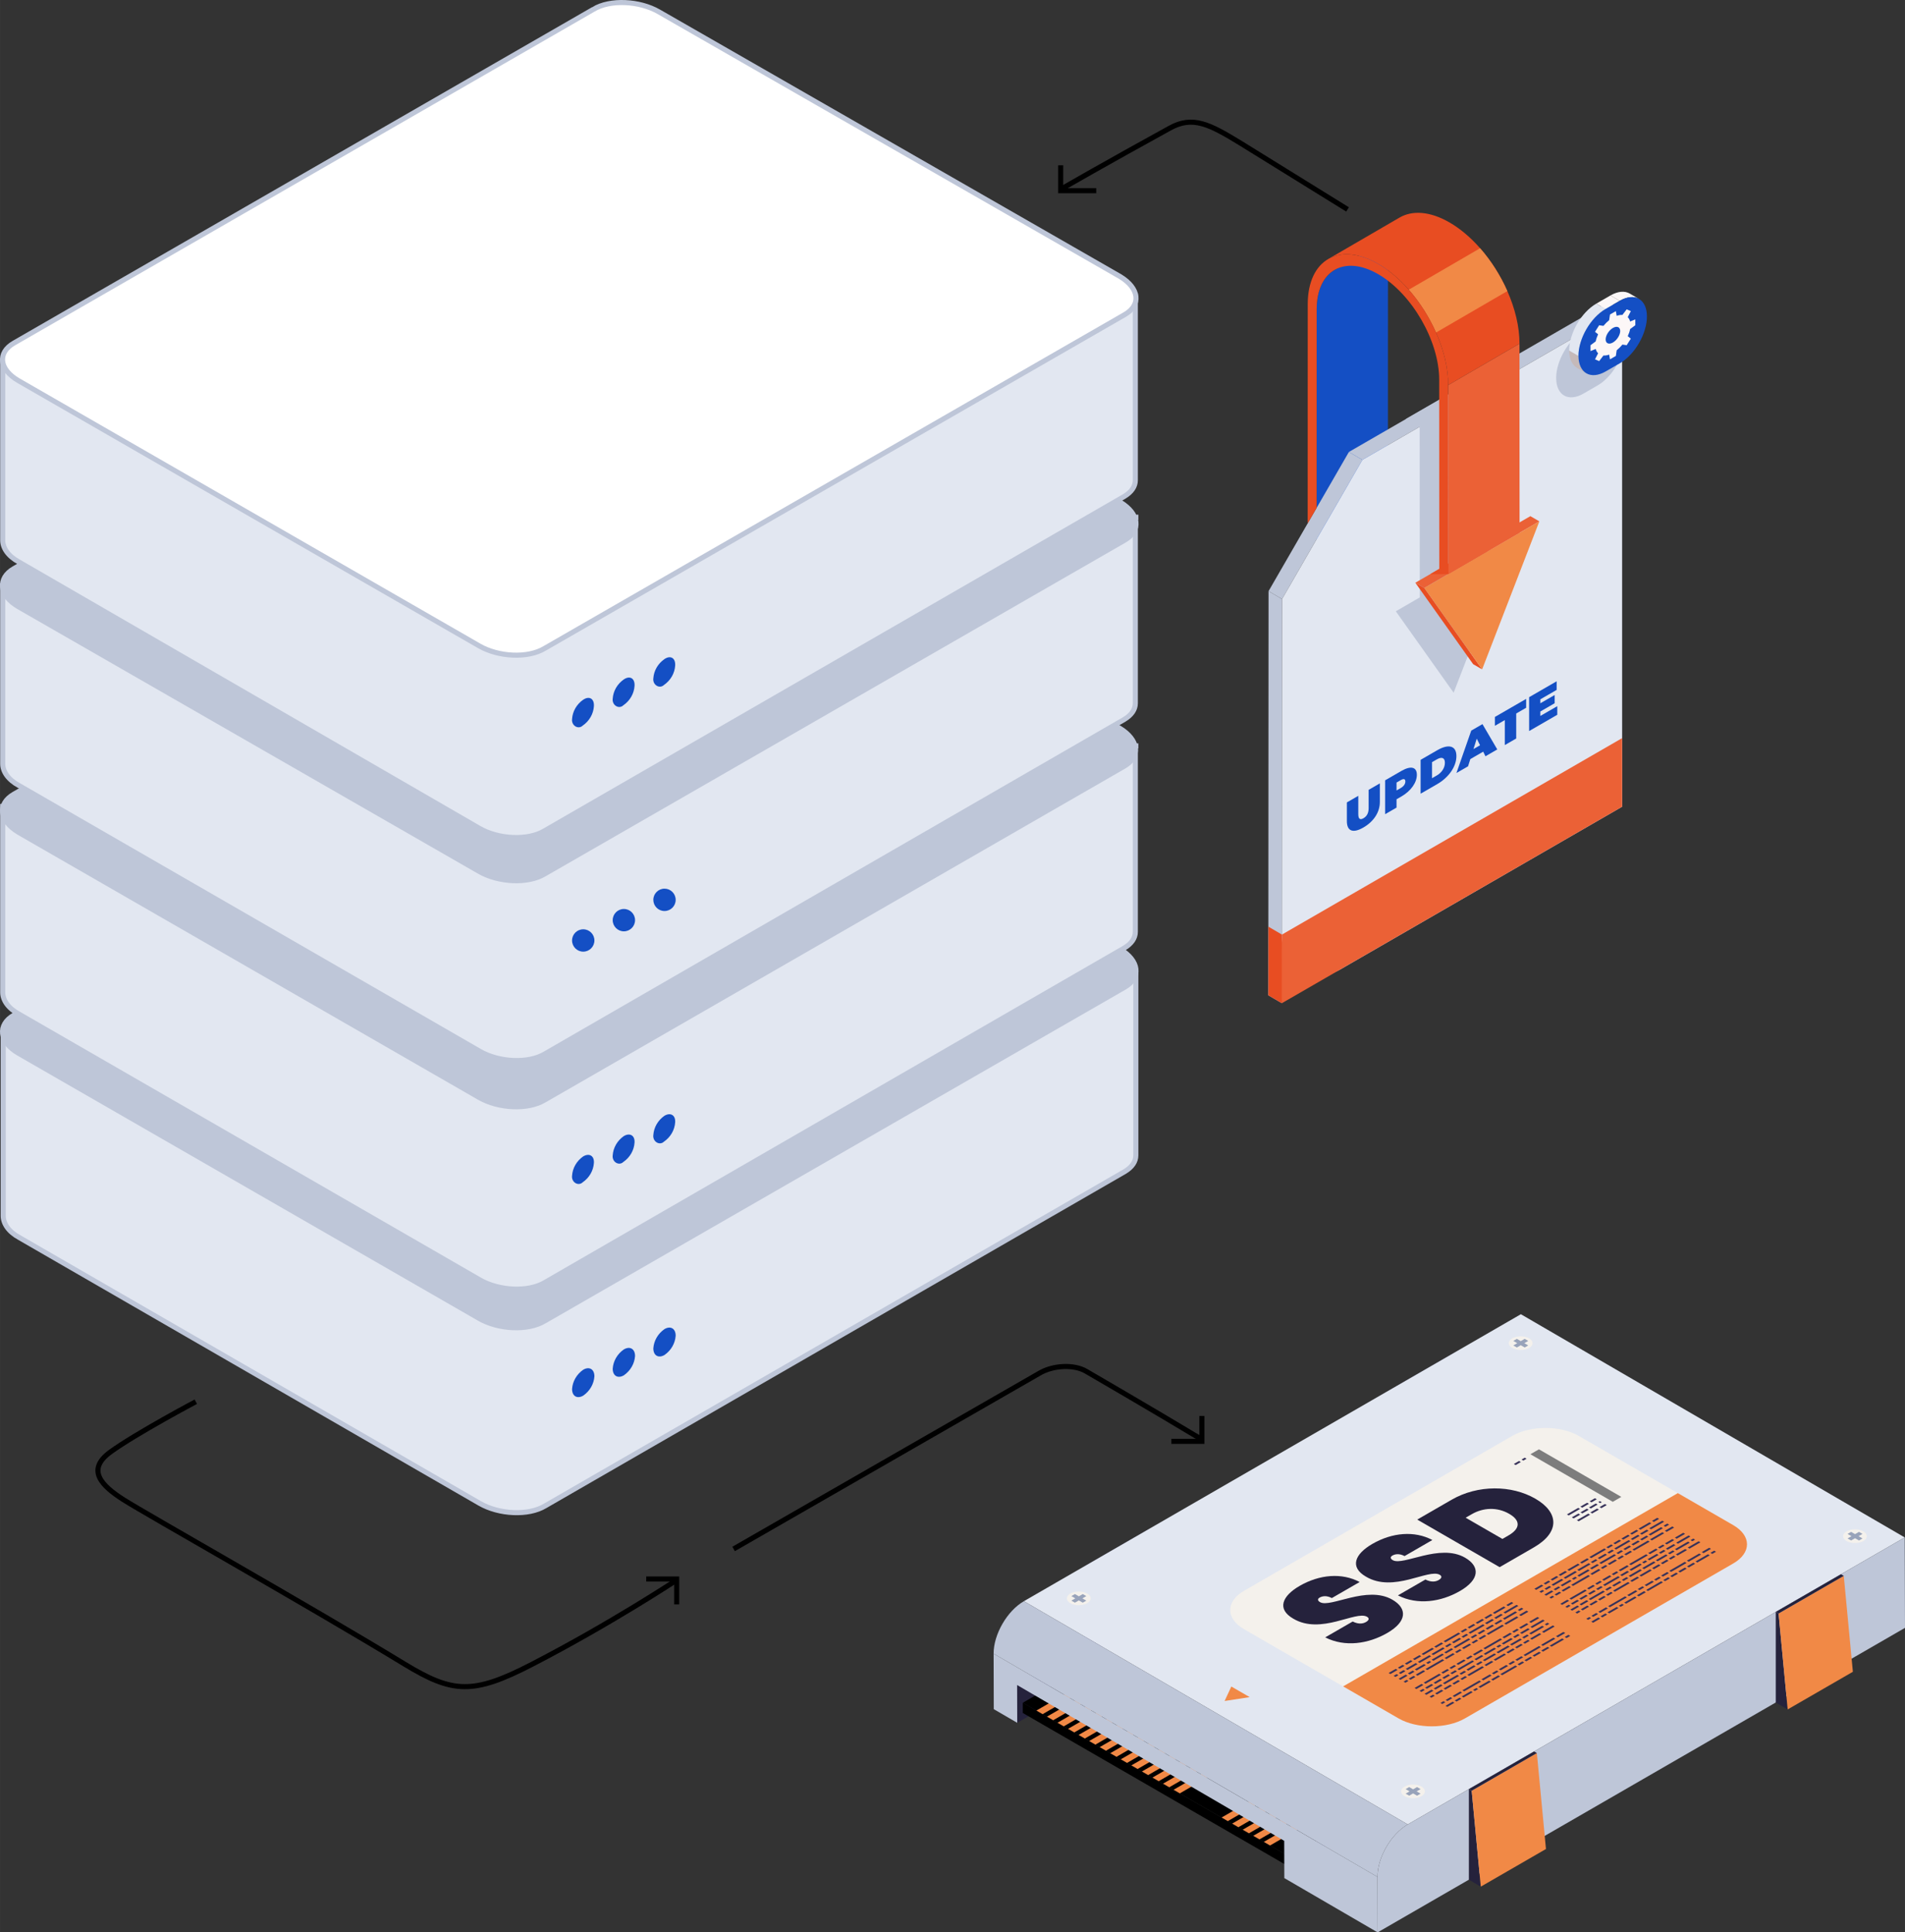 <?xml version="1.0" encoding="UTF-8"?>
<!DOCTYPE svg PUBLIC "-//W3C//DTD SVG 1.1//EN" "http://www.w3.org/Graphics/SVG/1.1/DTD/svg11.dtd">
<!-- Creator: CorelDRAW 2019 (64-Bit) -->
<svg xmlns="http://www.w3.org/2000/svg" xml:space="preserve" width="88.451mm" height="89.707mm" version="1.1" style="shape-rendering:geometricPrecision; text-rendering:geometricPrecision; image-rendering:optimizeQuality; fill-rule:evenodd; clip-rule:evenodd"
viewBox="0 0 7212.31 7314.79"
 xmlns:xlink="http://www.w3.org/1999/xlink">
 <rect x="0" y="0" width="7212.31" height="7314.79" fill="#333333" stroke="none"/>
 <defs>
  <style type="text/css">
   <![CDATA[
    .str4 {stroke:#BEC6D8;stroke-width:19.23;stroke-miterlimit:22.926}
    .str0 {stroke:black;stroke-width:19.23;stroke-miterlimit:22.926;stroke-dasharray:2999.678 2999.678}
    .str2 {stroke:black;stroke-width:19.23;stroke-miterlimit:22.926;stroke-dasharray:2019.13 2019.13}
    .str1 {stroke:black;stroke-width:19.23;stroke-miterlimit:22.926;stroke-dasharray:307.644 307.644}
    .str3 {stroke:black;stroke-width:19.23;stroke-miterlimit:22.926;stroke-dasharray:1576.854 1576.854}
    .fil0 {fill:none}
    .fil3 {fill:#144FC4}
    .fil2 {fill:#BEC6D8}
    .fil1 {fill:#E2E7F1}
    .fil4 {fill:white}
    .fil8 {fill:#F18946;fill-rule:nonzero}
    .fil17 {fill:#EB6136;fill-rule:nonzero}
    .fil16 {fill:#E84D22;fill-rule:nonzero}
    .fil7 {fill:black;fill-rule:nonzero}
    .fil15 {fill:#144FC4;fill-rule:nonzero}
    .fil6 {fill:#25223C;fill-rule:nonzero}
    .fil5 {fill:#2E2A4A;fill-rule:nonzero}
    .fil14 {fill:#373259;fill-rule:nonzero}
    .fil13 {fill:#7D7D7D;fill-rule:nonzero}
    .fil12 {fill:#98A3BA;fill-rule:nonzero}
    .fil9 {fill:#BEC6D8;fill-rule:nonzero}
    .fil19 {fill:#C5B9B9;fill-rule:nonzero}
    .fil10 {fill:#E2E7F1;fill-rule:nonzero}
    .fil11 {fill:#F4F1EC;fill-rule:nonzero}
    .fil18 {fill:#FCF7F7;fill-rule:nonzero}
   ]]>
  </style>
 </defs>
 <g id="Layer_x0020_1">
  <path class="fil0 str0" d="M2561.94 5981.02c0,0 -249.99,165.36 -548.03,319.19 -223.06,115.38 -299.98,109.61 -480.73,0 -349.98,-213.43 -980.7,-569.18 -1065.3,-623.03 -84.61,-53.85 -142.3,-113.46 -50,-180.74 98.08,-71.15 326.9,-192.3 326.9,-192.3"/>
  <polyline class="fil0 str1" points="2561.94,6073.31 2561.94,5977.15 2446.56,5977.15 "/>
  <path class="fil0 str2" d="M4542.54 5444.51c-178.83,-107.67 -430.73,-253.82 -430.73,-253.82 -46.15,-26.92 -125,-23.08 -176.91,7.71l-1161.45 667.25"/>
  <polyline class="fil0 str1" points="4550.24,5359.89 4550.24,5456.05 4434.86,5456.05 "/>
  <path class="fil0 str3" d="M5101.83 792.74c0,0 -176.91,-109.61 -403.8,-249.99 -119.22,-73.07 -182.68,-105.76 -269.21,-57.68 -234.6,128.83 -405.47,227.14 -405.47,227.14"/>
  <polyline class="fil0 str1" points="4150.3,721.82 4015.69,721.82 4015.69,625.68 "/>
  <path class="fil1 str4" d="M4300.26 3669.66l-1249.89 67.3 -555.71 -259.58c-73.07,-42.3 -184.61,-46.14 -248.06,-9.62l-715.33 349.97 -1519.11 80.75 0 703.79c0,28.85 19.23,59.61 61.54,82.7l1742.16 1005.68c73.08,42.31 184.6,48.07 248.06,9.63l2194.04 -1265.29c28.84,-17.3 42.3,-38.47 42.3,-61.53l0 -703.8z"/>
  <path class="fil2 str4" d="M2246.59 2579.37l-2194.05 1263.34c-63.46,36.55 -55.77,101.92 17.3,144.22l1744.09 1003.76c73.07,42.31 184.6,48.09 248.05,9.62l2195.97 -1263.36c63.47,-36.53 55.77,-100 -17.3,-144.22l-1744.08 -1003.76c-74.99,-40.36 -186.53,-44.23 -249.99,-9.6z"/>
  <path class="fil3" d="M2208.12 5184.91c-24.98,17.32 -40.36,44.23 -42.31,73.07 0,26.92 19.25,38.47 42.31,25.01 25,-17.3 40.39,-44.23 42.3,-73.08 0,-26.92 -19.22,-38.46 -42.3,-25z"/>
  <path class="fil3" d="M2361.97 5107.99c-25,17.3 -40.39,44.23 -42.3,73.08 0,26.92 19.22,38.46 42.3,25 24.98,-17.3 40.37,-44.23 42.31,-73.07 0,-26.92 -19.24,-38.47 -42.31,-25.01z"/>
  <path class="fil3" d="M2515.79 5031.08c-25,17.3 -40.39,44.23 -42.3,73.07 0,26.93 19.22,38.47 42.3,25.01 24.98,-17.33 40.37,-44.23 42.29,-73.07 0,-26.92 -19.22,-38.47 -42.29,-25.01z"/>
  <path class="fil1 str4" d="M4300.26 2823.57l-1249.88 67.31 -555.73 -259.6c-73.07,-42.31 -184.61,-46.15 -248.06,-9.61l-715.32 349.96 -1521.03 80.77 0 703.79c0,28.82 19.23,59.61 61.54,82.67l1744.09 1005.68c73.07,42.31 184.6,48.09 248.05,9.62l2192.12 -1265.28c28.85,-17.3 42.31,-38.44 42.31,-61.53l0 -703.79 1.92 0z"/>
  <path class="fil2 str4" d="M2246.59 1742.89l-2194.05 1263.36c-63.46,36.52 -55.77,99.98 17.3,144.2l1744.09 1003.77c73.07,42.29 184.6,48.07 248.05,9.61l2194.04 -1263.34c63.45,-36.55 55.77,-99.99 -17.3,-144.22l-1744.08 -1003.77c-73.07,-40.39 -184.61,-46.15 -248.06,-9.61z"/>
  <path class="fil3" d="M2208.12 4377.3c-25.01,17.3 -40.39,44.23 -42.31,73.07 -1.92,13.46 5.76,26.91 19.23,30.77 7.7,1.92 15.38,0 21.16,-5.78 24.98,-17.3 40.37,-44.23 42.29,-73.07 1.94,-26.91 -17.3,-38.45 -40.36,-24.98z"/>
  <path class="fil3" d="M2361.97 4300.36c-25,17.32 -40.39,44.23 -42.3,73.07 -1.92,13.46 5.76,26.92 19.22,30.77 7.71,1.94 15.39,0 21.14,-5.76 25.01,-17.3 40.39,-44.23 42.31,-73.08 1.92,-26.92 -17.3,-38.46 -40.37,-25z"/>
  <path class="fil3" d="M2515.78 4223.45c-24.98,17.3 -40.37,44.23 -42.29,73.08 -1.94,13.46 5.76,26.92 19.22,30.77 7.68,1.92 15.39,0 21.14,-5.76 25.01,-17.3 40.39,-44.23 42.31,-73.07 1.92,-26.92 -17.3,-38.47 -40.39,-25.01z"/>
  <path class="fil1 str4" d="M4300.26 1958.26l-1249.88 67.3 -555.73 -259.59c-73.07,-42.31 -184.61,-46.15 -248.06,-9.62l-715.32 349.98 -1521.03 109.6 0 674.95c0,28.85 19.23,59.61 61.54,82.7l1744.09 1005.67c73.07,42.31 184.6,48.07 248.05,9.61l2192.12 -1265.26c28.85,-17.32 42.31,-38.46 42.31,-61.55l0 -703.78 1.92 0z"/>
  <path class="fil2 str4" d="M2246.59 889.12l-2194.05 1263.36c-63.46,36.52 -55.77,101.92 17.3,144.22l1744.09 1001.82c73.07,42.31 184.6,48.09 248.05,9.62l2195.97 -1263.36c63.47,-36.54 55.77,-99.99 -17.3,-144.22l-1744.08 -1001.84c-74.99,-42.31 -186.53,-46.15 -249.99,-9.61z"/>
  <path class="fil3" d="M2208.12 3602.35c23.36,0 42.3,-18.94 42.3,-42.3 0,-23.37 -18.94,-42.31 -42.3,-42.31 -23.36,0 -42.31,18.94 -42.31,42.31 0,23.36 18.95,42.3 42.31,42.3z"/>
  <path class="fil3" d="M2361.97 3525.44c23.37,0 42.31,-18.94 42.31,-42.3 0,-23.37 -18.94,-42.31 -42.31,-42.31 -23.36,0 -42.3,18.94 -42.3,42.31 0,23.36 18.94,42.3 42.3,42.3z"/>
  <path class="fil3" d="M2515.79 3448.53c23.37,0 42.29,-18.94 42.29,-42.31 0,-23.36 -18.92,-42.3 -42.29,-42.3 -23.36,0 -42.3,18.94 -42.3,42.3 0,23.37 18.94,42.31 42.3,42.31z"/>
  <path class="fil1 str4" d="M4300.26 1112.17l-1249.88 67.3 -555.73 -259.59c-73.07,-42.31 -184.61,-48.08 -248.06,-9.62l-715.32 349.98 -1521.03 109.61 0 674.94c0,28.84 19.23,59.61 61.54,82.68l1742.16 1007.6c73.08,42.31 184.61,48.09 248.06,9.62l2194.03 -1265.28c28.85,-17.3 42.31,-38.46 42.31,-61.53l0 -705.72 1.92 0z"/>
  <path class="fil4 str4" d="M2246.59 35.34l-2194.05 1263.36c-63.46,36.54 -55.77,99.99 17.3,142.3l1744.09 1003.78c73.07,42.28 184.6,48.06 248.05,9.6l2195.97 -1263.36c63.47,-36.54 55.77,-99.99 -17.3,-144.22l-1746 -1001.84c-73.07,-42.31 -184.61,-48.08 -248.06,-9.61z"/>
  <path class="fil3" d="M2208.12 2648.6c-25.01,17.3 -40.39,44.23 -42.31,73.08 -1.92,13.44 5.76,26.9 19.23,30.77 7.7,1.92 15.38,0 21.16,-5.78 24.98,-17.3 40.37,-44.23 42.29,-73.08 1.94,-28.84 -17.3,-40.36 -40.36,-24.98z"/>
  <path class="fil3" d="M2361.97 2571.66c-25,17.3 -40.39,44.23 -42.3,73.08 -1.92,13.46 5.76,26.92 19.22,30.77 7.71,1.92 15.39,0 21.14,-5.76 25.01,-17.3 40.39,-44.23 42.31,-73.07 1.92,-28.85 -17.3,-40.39 -40.37,-25.01z"/>
  <path class="fil3" d="M2515.78 2494.76c-24.98,17.3 -40.37,44.23 -42.29,73.07 -1.94,13.46 5.76,26.92 19.22,30.77 7.68,1.92 15.39,0 21.14,-5.76 25.01,-17.3 40.39,-44.23 42.31,-73.08 1.92,-28.84 -17.3,-40.39 -40.39,-25z"/>
  <g id="_2261680840576">
   <polygon class="fil5" points="4349.56,6131.15 4102.76,6273.63 4102.76,5930.47 4349.56,5787.96 "/>
   <polygon class="fil5" points="5511.52,5460.3 5264.71,5602.78 5264.71,5259.62 5511.52,5117.15 "/>
   <polygon class="fil6" points="3805.91,6330.19 3851.24,6521.52 4114.95,6369.25 "/>
   <polygon class="fil7" points="4883.45,7029.28 3872.36,6445.55 3872.36,6484.3 4883.45,7068.04 "/>
   <polygon class="fil6" points="5038.21,6978.69 4883.45,7068.04 4883.45,7029.28 5038.21,6939.93 "/>
   <polygon class="fil7" points="4883.45,7029.28 3872.36,6445.55 4027.11,6356.17 5038.21,6939.93 "/>
   <path class="fil8" d="M4910.33 6899.76l-125.5 72.47 23.57 13.58 125.51 -72.42 -23.58 -13.63zm-39.95 -23.07l-125.5 72.46 23.57 13.59 125.51 -72.42 -23.58 -13.63zm-39.95 -23.08l-125.46 72.46 23.58 13.63 125.46 -72.45 -23.58 -13.64zm-39.95 -23.08l-125.47 72.47 23.57 13.63 125.47 -72.46 -23.58 -13.65zm-39.91 -23.06l-125.51 72.47 23.57 13.62 125.51 -72.47 -23.57 -13.62zm-181.89 -104.98l-125.5 72.42 23.57 13.64 125.51 -72.47 -23.58 -13.59zm-39.95 -23.07l-125.5 72.42 23.57 13.65 125.51 -72.47 -23.58 -13.59zm-39.95 -23.07l-125.5 72.42 23.57 13.62 125.51 -72.44 -23.58 -13.6zm-39.96 -23.06l-125.46 72.42 23.57 13.63 125.46 -72.47 -23.57 -13.57zm-39.95 -23.08l-125.46 72.43 23.57 13.63 125.46 -72.47 -23.57 -13.59zm-39.91 -23.06l-125.51 72.46 23.57 13.59 125.51 -72.47 -23.57 -13.58zm-39.97 -23.08l-125.51 72.47 23.58 13.59 125.51 -72.45 -23.58 -13.62zm-39.95 -23.06l-125.51 72.47 23.58 13.57 125.51 -72.42 -23.58 -13.62zm-39.95 -23.08l-125.51 72.47 23.58 13.59 125.5 -72.42 -23.57 -13.63zm-39.95 -23.07l-125.47 72.47 23.57 13.58 125.47 -72.41 -23.57 -13.64zm-39.97 -23.08l-125.45 72.47 23.57 13.59 125.46 -72.42 -23.58 -13.64zm-39.95 -23.06l-125.45 72.47 23.57 13.62 125.51 -72.47 -23.63 -13.62zm-39.91 -23.08l-125.5 72.47 23.57 13.63 125.49 -72.47 -23.57 -13.63zm-16.39 -9.43l-125.51 72.47 -23.57 -13.64 125.51 -72.46 23.57 13.63z"/>
   <polygon class="fil9" points="3850.85,6378.52 4862.04,6968.24 4862.45,7109.29 5215.7,7314.79 5215.09,7104.67 3761.8,6259.72 3762.39,6469.83 3851.24,6521.52 "/>
   <polygon class="fil10" points="5329.73,6906.11 3876.43,6061.15 5758.04,4974.8 7211.34,5819.75 "/>
   <path class="fil9" d="M5215.09 7104.67l-1453.29 -844.95c-0.22,-72.98 51.13,-161.91 114.62,-198.57l1453.3 844.96c-63.5,36.65 -114.84,125.57 -114.64,198.56z"/>
   <path class="fil9" d="M7211.34 5819.75l0.97 342.31 -1996.62 1152.74 -0.6 -210.12c-0.2,-72.99 51.14,-161.91 114.64,-198.56l1881.61 -1086.36z"/>
   <polygon class="fil6" points="5606.26,7141.66 5561.17,7115.63 5561.17,6772.48 5571.8,6778.61 "/>
   <polygon class="fil8" points="5853.02,6999.18 5606.26,7141.66 5571.8,6778.61 5818.57,6636.1 "/>
   <polygon class="fil6" points="5571.8,6778.61 5561.17,6772.48 5807.99,6629.95 5818.57,6636.1 "/>
   <polygon class="fil6" points="6768.16,6470.8 6723.09,6444.81 6723.09,6101.62 6733.7,6107.76 "/>
   <polygon class="fil8" points="7014.98,6328.33 6768.16,6470.8 6733.7,6107.76 6980.52,5965.28 "/>
   <polygon class="fil6" points="6733.7,6107.76 6723.09,6101.62 6969.89,5959.15 6980.52,5965.28 "/>
   <path class="fil11" d="M7054.64 5796.68c-17.56,-10.12 -46.01,-10.12 -63.58,0 -17.52,10.17 -17.52,26.58 0,36.71 17.56,10.15 46.01,10.15 63.58,0 17.56,-10.13 17.56,-26.54 0,-36.71z"/>
   <polygon class="fil12" points="7051.42,5806.46 7038.01,5798.72 7023.15,5807.3 7008.29,5798.72 6994.88,5806.46 7009.72,5815.04 6994.88,5823.6 7008.29,5831.35 7023.15,5822.81 7038.01,5831.35 7051.42,5823.6 7036.57,5815.04 "/>
   <path class="fil11" d="M5381.45 6762.71c-17.53,-10.12 -46.01,-10.12 -63.54,0 -17.56,10.15 -17.56,26.57 0,36.69 17.53,10.14 46.01,10.14 63.54,0 17.56,-10.12 17.56,-26.54 0,-36.69z"/>
   <polygon class="fil12" points="5378.22,6772.48 5364.86,6764.72 5349.96,6773.32 5335.1,6764.72 5321.72,6772.48 5336.58,6781.08 5321.72,6789.63 5335.1,6797.35 5349.96,6788.77 5364.86,6797.35 5378.22,6789.63 5363.37,6781.08 "/>
   <path class="fil11" d="M5789.15 5066.05c-17.52,-10.12 -46.01,-10.12 -63.54,0 -17.56,10.17 -17.56,26.58 0,36.71 17.52,10.15 46.01,10.15 63.54,0 17.56,-10.13 17.56,-26.54 0,-36.71z"/>
   <polygon class="fil12" points="5785.93,5075.83 5772.52,5068.09 5757.65,5076.68 5742.8,5068.09 5729.42,5075.83 5744.29,5084.42 5729.42,5093.02 5742.8,5100.72 5757.65,5092.18 5772.52,5100.72 5785.93,5093.02 5771.08,5084.42 "/>
   <path class="fil11" d="M4116 6032.06c-17.56,-10.1 -46.01,-10.1 -63.58,0 -17.56,10.17 -17.56,26.59 0,36.7 17.56,10.15 46.01,10.15 63.58,0 17.53,-10.11 17.53,-26.53 0,-36.7z"/>
   <polygon class="fil12" points="4112.74,6041.86 4099.37,6034.1 4084.51,6042.7 4069.65,6034.1 4056.24,6041.86 4071.09,6050.43 4056.24,6059 4069.65,6066.74 4084.51,6058.19 4099.37,6066.74 4112.74,6059 4097.88,6050.43 "/>
   <path class="fil11" d="M6562.11 5918.34l-1015.75 586.5c-69.46,40.07 -182.01,40.07 -251.48,0l-585.09 -337.81c-69.42,-40.09 -69.42,-105.11 0,-145.19l1015.78 -586.46c69.42,-40.08 182.02,-40.08 251.43,0l585.11 337.83c69.46,40.09 69.46,105.05 0,145.14z"/>
   <path class="fil8" d="M6562.11 5773.2l-209.82 -121.2 -1267.22 731.66 209.86 121.18c69.42,40.07 181.97,40.07 251.43,0l1015.75 -586.5c69.46,-40.09 69.46,-105.06 0,-145.14z"/>
   <path class="fil6" d="M5271.44 6055.39c-96.05,-55.46 -234.36,32.05 -273.57,9.44 -10.58,-6.13 -9.7,-12.74 -1.77,-17.32 10.58,-6.09 26.4,-8.63 46.25,1.78l105.28 -60.78c-67.39,-35.85 -151.96,-28.74 -227.3,14.73 -66.55,38.44 -86.78,87.75 -24.21,123.89 104.8,62.57 236.52,-31.29 279.28,-7.13 11.02,6.37 6.14,14.24 -3.56,19.83 -9.7,5.59 -25.99,10.41 -50.62,-1.76l-103.96 60.01c74.41,37.92 163.42,24.67 234.79,-16.52 75.35,-43.49 76.66,-93.12 19.39,-126.18z"/>
   <path class="fil6" d="M5546.78 5896.44c-96.05,-55.43 -234.37,32.05 -273.57,9.41 -10.58,-6.1 -9.7,-12.7 -1.78,-17.33 10.58,-6.08 26.41,-8.63 46.27,1.79l105.27 -60.78c-67.39,-35.87 -151.95,-28.74 -227.3,14.77 -66.5,38.4 -86.78,87.75 -24.22,123.86 104.81,62.56 236.53,-31.28 279.28,-7.12 11.01,6.36 6.14,14.22 -3.56,19.81 -9.7,5.63 -25.99,10.45 -50.62,-1.74l-104 60.03c74.46,37.88 163.43,24.67 234.84,-16.55 75.3,-43.48 76.62,-93.06 19.39,-126.14z"/>
   <path class="fil6" d="M5711.52 5811.95l-23.32 13.52 -139.22 -80.37 23.38 -13.46c43.17,-24.94 96,-27.48 141.37,-1.27 45.37,26.19 40.97,56.68 -2.21,81.59zm101.34 -138.82c-89.87,-51.89 -217.62,-53.42 -317.17,4.05l-129.94 75.02 311.87 180.11 129.95 -75.05c99.55,-57.49 94.26,-132.79 5.29,-184.13z"/>
   <polygon class="fil13" points="5794.14,5504.87 6106.02,5684.94 6138.32,5666.3 5826.41,5486.25 "/>
   <polygon class="fil14" points="6016.92,6121.06 6005.53,6127.6 6012.48,6131.66 6023.87,6125.07 "/>
   <polygon class="fil14" points="6031.99,6120.37 6050.28,6109.83 6043.29,6105.81 6025.01,6116.34 "/>
   <polygon class="fil14" points="6080.29,6084.48 6051.41,6101.12 6058.4,6105.13 6087.27,6088.5 "/>
   <polygon class="fil14" points="6095.4,6083.8 6159.44,6046.8 6152.46,6042.78 6088.41,6079.78 "/>
   <polygon class="fil14" points="6167.56,6042.09 6199.14,6023.89 6192.16,6019.87 6160.58,6038.09 "/>
   <polygon class="fil14" points="6207.27,6019.2 6225.3,6008.78 6218.32,6004.77 6200.28,6015.18 "/>
   <polygon class="fil14" points="6051.41,6122.99 6024.45,6138.56 6031.43,6142.59 6058.4,6127.01 "/>
   <polygon class="fil14" points="6077.79,6107.76 6059.55,6118.28 6066.49,6122.3 6084.77,6111.77 "/>
   <polygon class="fil14" points="6120.67,6083.03 6085.91,6103.06 6092.89,6107.11 6127.6,6087.05 "/>
   <polygon class="fil14" points="6148.14,6075.2 6141.2,6071.18 6128.74,6078.34 6135.74,6082.36 "/>
   <polygon class="fil14" points="6189.24,6043.43 6149.28,6066.49 6156.26,6070.51 6196.18,6047.47 "/>
   <polygon class="fil14" points="6224.16,6023.22 6197.32,6038.76 6204.32,6042.78 6231.14,6027.29 "/>
   <polygon class="fil14" points="6261.5,5987.88 6254.5,5983.86 6252.17,5985.22 6226.45,6000.07 6233.43,6004.09 "/>
   <polygon class="fil14" points="6269.62,5983.18 6287.9,5972.64 6280.92,5968.62 6262.63,5979.15 "/>
   <polygon class="fil14" points="6295.99,5967.95 6318.69,5954.87 6311.69,5950.85 6289.05,5963.93 "/>
   <polygon class="fil14" points="6378.36,5912.37 6319.83,5946.15 6326.81,5950.16 6385.34,5916.39 "/>
   <polygon class="fil14" points="6393.43,5911.69 6440.21,5884.69 6433.23,5880.65 6386.49,5907.67 "/>
   <polygon class="fil14" points="6289.01,5985.8 6271.1,5996.14 6232.28,6018.58 6239.26,6022.59 6252.35,6015.01 6295.99,5989.84 "/>
   <polygon class="fil14" points="6315.42,5970.57 6297.13,5981.11 6304.11,5985.13 6322.4,5974.59 "/>
   <polygon class="fil14" points="6330.52,5969.9 6352.83,5957.04 6345.85,5952.99 6323.55,5965.88 "/>
   <polygon class="fil14" points="6378.78,5934 6353.98,5948.3 6360.96,5952.32 6385.77,5938.02 "/>
   <polygon class="fil14" points="6393.89,5933.32 6417.99,5919.4 6411.04,5915.37 6386.91,5929.31 "/>
   <polygon class="fil14" points="6426.11,5914.71 6473.18,5887.52 6466.23,5883.5 6419.17,5910.66 "/>
   <polygon class="fil14" points="6470.89,5858.95 6442.83,5875.17 6449.77,5879.19 6477.88,5862.97 "/>
   <polygon class="fil14" points="6489.81,5869.88 6475.81,5878 6482.79,5882.01 6496.79,5873.9 "/>
   <polygon class="fil14" points="5884.26,6044.48 5872.88,6051.04 5865.89,6047.02 5877.28,6040.45 "/>
   <polygon class="fil14" points="5885.4,6035.75 5903.69,6025.21 5910.64,6029.23 5892.38,6039.77 "/>
   <polygon class="fil14" points="5947.63,6007.85 5918.76,6024.54 5911.77,6020.52 5940.7,6003.84 "/>
   <polygon class="fil14" points="5948.77,5999.14 6012.85,5962.18 6019.84,5966.2 5955.75,6003.21 "/>
   <polygon class="fil14" points="6020.99,5957.49 6052.55,5939.23 6059.5,5943.27 6027.92,5961.51 "/>
   <polygon class="fil14" points="6060.64,5934.54 6078.73,5924.13 6085.66,5928.16 6067.62,5938.61 "/>
   <polygon class="fil14" points="5880.88,6024.54 5853.92,6040.12 5846.97,6036.1 5873.9,6020.52 "/>
   <polygon class="fil14" points="5907.29,6009.29 5889,6019.84 5882.02,6015.8 5900.31,6005.28 "/>
   <polygon class="fil14" points="5950.12,5984.57 5915.38,6004.6 5908.43,6000.58 5943.14,5980.55 "/>
   <polygon class="fil14" points="5963.67,5968.7 5970.65,5972.72 5958.26,5979.88 5951.26,5975.86 "/>
   <polygon class="fil14" points="6018.7,5944.95 5978.79,5968.03 5971.8,5964.01 6011.71,5940.95 "/>
   <polygon class="fil14" points="6053.66,5924.81 6026.83,5940.3 6019.84,5936.28 6046.67,5920.75 "/>
   <polygon class="fil14" points="5846.39,6022.59 5835,6029.16 5828.02,6025.13 5839.4,6018.58 "/>
   <polygon class="fil14" points="5847.53,6013.87 5865.81,6003.33 5872.79,6007.35 5854.51,6017.89 "/>
   <polygon class="fil14" points="5873.93,5998.64 5911.82,5976.76 5918.81,5980.81 5880.88,6002.64 "/>
   <polygon class="fil14" points="5970.19,5951.1 5926.88,5976.12 5919.94,5972.1 5963.25,5947.08 "/>
   <polygon class="fil14" points="6021.63,5921.43 5978.32,5946.4 5971.37,5942.38 6014.68,5917.39 "/>
   <polygon class="fil14" points="6047.82,5906.32 6029.75,5916.72 6022.77,5912.7 6040.84,5902.29 "/>
   <polygon class="fil14" points="5809.09,6014.21 5836.01,5998.64 5842.99,6002.64 5816.03,6018.23 "/>
   <polygon class="fil14" points="5844.14,5993.97 5862.43,5983.38 5869.41,5987.45 5851.12,5998 "/>
   <polygon class="fil14" points="5870.55,5978.74 5892.86,5965.84 5899.84,5969.84 5877.54,5982.76 "/>
   <polygon class="fil14" points="5900.98,5961.13 5925.79,5946.83 5932.77,5950.85 5907.97,5965.15 "/>
   <polygon class="fil14" points="5933.91,5942.11 5973.83,5919.1 5980.81,5923.12 5940.9,5946.15 "/>
   <polygon class="fil14" points="5981.96,5914.41 6008.8,5898.91 6015.78,5902.93 5988.94,5918.43 "/>
   <polygon class="fil14" points="6114.92,5903.26 6121.9,5907.29 6119.52,5908.63 6093.78,5923.5 6086.8,5919.48 "/>
   <polygon class="fil14" points="6123.04,5898.56 6141.29,5888.03 6148.27,5892.05 6129.98,5902.58 "/>
   <polygon class="fil14" points="6149.41,5883.33 6172.1,5870.26 6179.03,5874.27 6156.39,5887.35 "/>
   <polygon class="fil14" points="6245.71,5835.8 6187.17,5869.58 6180.22,5865.55 6238.73,5831.78 "/>
   <polygon class="fil14" points="6246.85,5827.07 6293.62,5800.07 6300.6,5804.09 6253.83,5831.1 "/>
   <polygon class="fil14" points="6118.51,5887.35 6100.6,5897.67 6061.78,5920.11 6054.8,5916.1 6067.87,5908.51 6111.53,5883.33 "/>
   <polygon class="fil14" points="6144.88,5872.11 6126.63,5882.66 6119.65,5878.63 6137.93,5868.09 "/>
   <polygon class="fil14" points="6146.02,5863.39 6168.37,5850.53 6175.36,5854.55 6153.01,5867.42 "/>
   <polygon class="fil14" points="6208.29,5835.53 6183.48,5849.85 6176.5,5845.82 6201.3,5831.48 "/>
   <polygon class="fil14" points="6209.42,5826.82 6233.52,5812.9 6240.5,5816.92 6216.41,5830.84 "/>
   <polygon class="fil14" points="6241.64,5808.21 6288.71,5781.02 6295.69,5785.04 6248.63,5812.23 "/>
   <polygon class="fil14" points="6048.97,5897.59 6077.02,5881.38 6084.01,5885.4 6055.9,5901.63 "/>
   <polygon class="fil14" points="6110.37,5870.16 6092.14,5880.7 6085.15,5876.68 6103.39,5866.14 "/>
   <polygon class="fil14" points="6111.53,5861.45 6165.87,5830.08 6172.85,5834.1 6118.51,5865.47 "/>
   <polygon class="fil14" points="6207.81,5813.91 6180.99,5829.39 6174.01,5825.37 6200.83,5809.89 "/>
   <polygon class="fil14" points="6208.97,5805.19 6234.44,5790.51 6241.43,5794.53 6215.95,5809.21 "/>
   <polygon class="fil14" points="6017.39,5893.95 6073.64,5861.45 6080.62,5865.47 6024.37,5897.97 "/>
   <polygon class="fil14" points="6081.77,5856.75 6100.06,5846.19 6106.99,5850.24 6088.76,5860.82 "/>
   <polygon class="fil14" points="6108.13,5841.55 6130.49,5828.64 6137.47,5832.66 6115.12,5845.57 "/>
   <polygon class="fil14" points="6138.61,5823.95 6163.42,5809.64 6170.4,5813.66 6145.59,5827.96 "/>
   <polygon class="fil14" points="6171.55,5804.94 6195.62,5791.01 6202.61,5795.02 6178.53,5808.96 "/>
   <polygon class="fil14" points="6203.76,5786.31 6244.99,5762.51 6251.97,5766.58 6210.74,5790.38 "/>
   <polygon class="fil14" points="6338.23,5782.33 6310.16,5798.55 6303.18,5794.53 6331.24,5778.31 "/>
   <polygon class="fil14" points="6319.3,5771.42 6305.26,5779.53 6298.28,5775.49 6312.33,5767.4 "/>
   <polygon class="fil14" points="6300.35,5760.49 6251,5788.97 6244.02,5784.95 6293.4,5756.47 "/>
   <polygon class="fil14" points="6254.55,5757.03 6274.44,5745.5 6281.43,5749.52 6261.53,5761.05 "/>
   <polygon class="fil14" points="6379.72,5806.28 6348.06,5824.57 6341.08,5820.51 6372.74,5802.27 "/>
   <polygon class="fil14" points="6399.99,5816.4 6352.92,5843.59 6345.98,5839.57 6393.05,5812.38 "/>
   <polygon class="fil14" points="6417.55,5828.17 6407.23,5834.15 6400.25,5830.13 6410.61,5824.1 "/>
   <polygon class="fil14" points="6437.87,5838.3 6396.69,5862.07 6389.7,5858.06 6430.93,5834.28 "/>
   <polygon class="fil14" points="6303.4,5842.26 6331.5,5826.06 6338.49,5830.08 6310.38,5846.31 "/>
   <polygon class="fil14" points="6302.25,5850.99 6284.01,5861.53 6277.03,5857.51 6295.31,5846.97 "/>
   <polygon class="fil14" points="6240.03,5878.89 6268.9,5862.2 6275.88,5866.22 6247.02,5882.91 "/>
   <polygon class="fil14" points="6238.89,5887.56 6174.81,5924.56 6167.86,5920.54 6231.91,5883.54 "/>
   <polygon class="fil14" points="6166.72,5929.25 6135.14,5947.51 6128.16,5943.47 6159.74,5925.24 "/>
   <polygon class="fil14" points="6127.02,5952.15 6108.99,5962.61 6102,5958.55 6120.04,5948.13 "/>
   <polygon class="fil14" points="6306.78,5862.2 6336.37,5845.1 6343.35,5849.12 6313.76,5866.22 "/>
   <polygon class="fil14" points="6280.41,5877.45 6298.66,5866.87 6305.64,5870.94 6287.36,5881.47 "/>
   <polygon class="fil14" points="6237.54,5902.17 6272.29,5882.09 6279.27,5886.16 6244.52,5906.19 "/>
   <polygon class="fil14" points="6223.99,5918.04 6217,5914.02 6229.4,5906.86 6236.39,5910.88 "/>
   <polygon class="fil14" points="6168.97,5941.74 6208.88,5918.73 6215.87,5922.73 6175.95,5945.81 "/>
   <polygon class="fil14" points="6134,5961.95 6160.83,5946.45 6167.83,5950.46 6140.98,5965.97 "/>
   <polygon class="fil14" points="6341.28,5864.15 6390.68,5835.62 6397.66,5839.65 6348.26,5868.17 "/>
   <polygon class="fil14" points="6340.14,5872.87 6321.9,5883.41 6314.92,5879.4 6333.15,5868.86 "/>
   <polygon class="fil14" points="6313.76,5888.12 6275.88,5909.96 6268.9,5905.94 6306.78,5884.05 "/>
   <polygon class="fil14" points="6217.48,5935.66 6260.78,5910.64 6267.76,5914.66 6224.46,5939.66 "/>
   <polygon class="fil14" points="6166.04,5965.31 6209.34,5940.35 6216.33,5944.37 6173.02,5969.35 "/>
   <polygon class="fil14" points="6139.88,5980.42 6157.91,5970.01 6164.9,5974.04 6146.86,5984.44 "/>
   <polygon class="fil14" points="6387.12,5867.62 6351.65,5888.12 6344.67,5884.05 6380.14,5863.61 "/>
   <polygon class="fil14" points="6343.52,5892.76 6325.23,5903.34 6318.3,5899.29 6336.53,5888.74 "/>
   <polygon class="fil14" points="6317.16,5908.01 6294.81,5920.92 6287.82,5916.9 6310.16,5903.99 "/>
   <polygon class="fil14" points="6286.68,5925.61 6261.87,5939.91 6254.89,5935.89 6279.68,5921.54 "/>
   <polygon class="fil14" points="6253.75,5944.62 6213.82,5967.65 6206.84,5963.63 6246.77,5940.6 "/>
   <polygon class="fil14" points="6205.7,5972.35 6178.87,5987.83 6171.88,5983.81 6198.72,5968.33 "/>
   <polygon class="fil14" points="6072.75,5983.48 6065.81,5979.45 6068.14,5978.09 6093.88,5963.24 6100.86,5967.27 "/>
   <polygon class="fil14" points="6064.66,5988.19 6046.37,5998.7 6039.39,5994.7 6057.68,5984.14 "/>
   <polygon class="fil14" points="6038.25,6003.41 6015.62,6016.49 6008.63,6012.47 6031.27,5999.39 "/>
   <polygon class="fil14" points="5941.95,6050.95 6000.49,6017.16 6007.48,6021.18 5948.94,6054.96 "/>
   <polygon class="fil14" points="5940.81,6059.67 5914.32,6074.99 5907.34,6070.94 5933.83,6055.64 "/>
   <polygon class="fil14" points="6069.15,5999.39 6087.1,5989.06 6125.92,5966.63 6132.86,5970.65 6119.78,5978.23 6076.13,6003.41 "/>
   <polygon class="fil14" points="6042.78,6014.65 6061.07,6004.09 6068.01,6008.11 6049.77,6018.65 "/>
   <polygon class="fil14" points="6041.64,6023.35 6019.29,6036.21 6012.35,6032.19 6034.66,6019.33 "/>
   <polygon class="fil14" points="5979.41,6051.22 6004.22,6036.89 6011.21,6040.91 5986.36,6055.24 "/>
   <polygon class="fil14" points="5978.27,6059.92 5954.14,6073.84 5947.16,6069.82 5971.29,6055.9 "/>
   <polygon class="fil14" points="5946.02,6078.55 5933.28,6085.91 5926.3,6081.91 5939.04,6074.53 "/>
   <polygon class="fil14" points="6138.74,5989.16 6110.64,6005.37 6103.7,6001.34 6131.76,5985.13 "/>
   <polygon class="fil14" points="6077.28,6016.59 6095.57,6006.04 6102.55,6010.05 6084.26,6020.61 "/>
   <polygon class="fil14" points="6076.13,6025.29 6021.79,6056.67 6014.81,6052.64 6069.15,6021.27 "/>
   <polygon class="fil14" points="5979.84,6072.83 6006.67,6057.35 6013.66,6061.37 5986.82,6076.85 "/>
   <polygon class="fil14" points="5978.69,6081.56 5952.2,6096.83 5945.21,6092.81 5971.71,6077.53 "/>
   <polygon class="fil14" points="6170.32,5992.79 6114.03,6025.29 6107.04,6021.27 6163.33,5988.77 "/>
   <polygon class="fil14" points="6105.89,6029.95 6087.65,6040.53 6080.67,6036.48 6098.95,6025.93 "/>
   <polygon class="fil14" points="6079.53,6045.19 6057.18,6058.1 6050.19,6054.08 6072.55,6041.17 "/>
   <polygon class="fil14" points="6049.06,6062.8 6024.24,6077.11 6017.3,6073.09 6042.11,6058.78 "/>
   <polygon class="fil14" points="6016.16,6081.79 5992.03,6095.74 5985.05,6091.71 6009.17,6077.78 "/>
   <polygon class="fil14" points="5983.9,6100.39 5971.12,6107.79 5964.17,6103.74 5976.92,6096.37 "/>
   <polygon class="fil14" points="6020.02,5733.75 5976.97,5758.58 5969.98,5754.57 6013.02,5729.71 "/>
   <polygon class="fil14" points="6021.15,5725.02 6046.46,5710.42 6053.41,5714.44 6028.14,5729.04 "/>
   <polygon class="fil14" points="5982.59,5733.48 5957.79,5747.78 5950.81,5743.78 5975.61,5729.47 "/>
   <polygon class="fil14" points="5983.73,5724.77 6007.83,5710.85 6014.81,5714.87 5990.71,5728.79 "/>
   <polygon class="fil14" points="6015.95,5706.14 6041.55,5691.38 6048.53,5695.38 6022.93,5710.17 "/>
   <polygon class="fil14" points="5982.13,5711.86 5939.33,5736.58 5932.35,5732.56 5975.14,5707.84 "/>
   <polygon class="fil14" points="5983.26,5703.14 6008.75,5688.43 6015.73,5692.48 5990.26,5707.16 "/>
   <polygon class="fil14" points="5731.24,5541.78 5750.97,5530.39 5757.96,5534.41 5738.23,5545.8 "/>
   <polygon class="fil14" points="6083.21,5697.26 6063.02,5708.89 6056.04,5704.87 6076.22,5693.24 "/>
   <polygon class="fil14" points="6064.24,5686.32 6058.11,5689.88 6051.12,5685.83 6057.26,5682.3 "/>
   <polygon class="fil14" points="6045.32,5675.37 6025.3,5686.93 6018.31,5682.91 6038.34,5671.35 "/>
   <polygon class="fil14" points="5760.53,5524.85 5772.56,5517.9 5779.54,5521.92 5767.52,5528.87 "/>
   <polygon class="fil14" points="5465.05,6439.69 5453.66,6446.26 5460.59,6450.28 5472.03,6443.71 "/>
   <polygon class="fil14" points="5480.11,6439.01 5498.4,6428.47 5491.42,6424.45 5473.17,6435 "/>
   <polygon class="fil14" points="5528.41,6403.08 5499.55,6419.75 5506.53,6423.78 5535.39,6407.1 "/>
   <polygon class="fil14" points="5543.52,6402.4 5607.56,6365.44 5600.58,6361.44 5536.53,6398.38 "/>
   <polygon class="fil14" points="5615.69,6360.75 5647.26,6342.5 5640.28,6338.48 5608.7,6356.73 "/>
   <polygon class="fil14" points="5655.39,6337.85 5673.42,6327.41 5666.44,6323.37 5648.41,6333.78 "/>
   <polygon class="fil14" points="5499.55,6441.63 5472.58,6457.18 5479.57,6461.2 5506.53,6445.65 "/>
   <polygon class="fil14" points="5525.92,6426.39 5507.67,6436.94 5514.65,6440.96 5532.9,6430.43 "/>
   <polygon class="fil14" points="5568.78,6401.64 5534.04,6421.7 5541.02,6425.72 5575.78,6405.66 "/>
   <polygon class="fil14" points="5596.26,6393.81 5589.31,6389.79 5576.92,6396.94 5583.86,6400.99 "/>
   <polygon class="fil14" points="5637.36,6362.06 5597.4,6385.08 5604.38,6389.15 5644.3,6366.08 "/>
   <polygon class="fil14" points="5672.32,6341.87 5645.45,6357.37 5652.43,6361.38 5679.27,6345.89 "/>
   <polygon class="fil14" points="5709.61,6306.52 5702.63,6302.47 5700.3,6303.82 5674.56,6318.67 5681.54,6322.74 "/>
   <polygon class="fil14" points="5717.75,6301.83 5736.03,6291.3 5729.05,6287.28 5710.77,6297.81 "/>
   <polygon class="fil14" points="5744.16,6286.59 5766.79,6273.51 5759.82,6269.48 5737.17,6282.58 "/>
   <polygon class="fil14" points="5826.49,6230.97 5767.95,6264.79 5774.93,6268.82 5833.47,6235.04 "/>
   <polygon class="fil14" points="5841.55,6230.33 5888.33,6203.33 5881.35,6199.31 5834.61,6226.31 "/>
   <polygon class="fil14" points="5737.17,6304.46 5719.22,6314.79 5680.41,6337.18 5687.39,6341.19 5700.47,6333.65 5744.12,6308.48 "/>
   <polygon class="fil14" points="5763.55,6289.21 5745.26,6299.75 5752.24,6303.77 5770.53,6293.24 "/>
   <polygon class="fil14" points="5778.65,6288.53 5800.96,6275.63 5793.97,6271.6 5771.67,6284.51 "/>
   <polygon class="fil14" points="5826.91,6252.6 5802.11,6266.95 5809.09,6270.97 5833.89,6256.62 "/>
   <polygon class="fil14" points="5842.02,6251.93 5866.14,6238.03 5859.16,6233.97 5835.04,6247.91 "/>
   <polygon class="fil14" points="5874.23,6233.34 5921.31,6206.18 5914.36,6202.16 5867.29,6229.32 "/>
   <polygon class="fil14" points="5919.01,6177.55 5890.95,6193.77 5897.9,6197.79 5925.99,6181.57 "/>
   <polygon class="fil14" points="5937.98,6188.51 5923.93,6196.6 5930.91,6200.62 5944.92,6192.53 "/>
   <polygon class="fil14" points="5332.39,6363.08 5321,6369.68 5314.02,6365.66 5325.41,6359.05 "/>
   <polygon class="fil14" points="5333.53,6354.36 5351.82,6343.82 5358.8,6347.84 5340.51,6358.43 "/>
   <polygon class="fil14" points="5395.75,6326.51 5366.89,6343.17 5359.94,6339.12 5388.81,6322.49 "/>
   <polygon class="fil14" points="5396.89,6317.77 5460.98,6280.79 5467.97,6284.81 5403.87,6321.82 "/>
   <polygon class="fil14" points="5469.12,6276.09 5500.68,6257.89 5507.63,6261.91 5476.09,6280.16 "/>
   <polygon class="fil14" points="5508.77,6253.2 5526.84,6242.78 5533.83,6246.8 5515.76,6257.22 "/>
   <polygon class="fil14" points="5329,6343.17 5302.03,6358.71 5295.1,6354.7 5322.02,6339.15 "/>
   <polygon class="fil14" points="5355.42,6327.95 5337.13,6338.48 5330.15,6334.46 5348.44,6323.93 "/>
   <polygon class="fil14" points="5398.25,6303.18 5363.54,6323.26 5356.56,6319.22 5391.27,6299.16 "/>
   <polygon class="fil14" points="5411.8,6287.31 5418.78,6291.33 5406.37,6298.48 5399.39,6294.46 "/>
   <polygon class="fil14" points="5466.82,6263.61 5426.9,6286.67 5419.92,6282.62 5459.84,6259.58 "/>
   <polygon class="fil14" points="5501.79,6243.41 5474.95,6258.9 5467.97,6254.88 5494.8,6239.39 "/>
   <polygon class="fil14" points="5294.5,6341.24 5283.11,6347.8 5276.13,6343.78 5287.52,6337.21 "/>
   <polygon class="fil14" points="5295.65,6332.51 5313.94,6321.97 5320.92,6326.01 5302.63,6336.55 "/>
   <polygon class="fil14" points="5322.06,6317.28 5359.94,6295.4 5366.92,6299.4 5329,6321.3 "/>
   <polygon class="fil14" points="5418.36,6269.74 5375.06,6294.71 5368.07,6290.69 5411.38,6265.72 "/>
   <polygon class="fil14" points="5469.78,6240.03 5426.44,6265.05 5419.5,6261.02 5462.8,6236.01 "/>
   <polygon class="fil14" points="5495.94,6224.93 5477.87,6235.34 5470.93,6231.3 5488.96,6220.89 "/>
   <polygon class="fil14" points="5257.21,6332.86 5284.18,6317.28 5291.11,6321.3 5264.2,6336.88 "/>
   <polygon class="fil14" points="5292.25,6312.59 5310.54,6302.03 5317.54,6306.06 5299.25,6316.61 "/>
   <polygon class="fil14" points="5318.67,6297.34 5340.98,6284.48 5347.96,6288.5 5325.66,6301.36 "/>
   <polygon class="fil14" points="5349.1,6279.78 5373.92,6265.44 5380.9,6269.48 5356.08,6283.8 "/>
   <polygon class="fil14" points="5382.04,6260.77 5421.96,6237.71 5428.94,6241.71 5389.03,6264.79 "/>
   <polygon class="fil14" points="5430.08,6233 5456.92,6217.51 5463.9,6221.53 5437.07,6237.07 "/>
   <polygon class="fil14" points="5563.04,6221.86 5570.02,6225.9 5567.65,6227.25 5541.91,6242.09 5534.98,6238.08 "/>
   <polygon class="fil14" points="5571.16,6217.17 5589.4,6206.63 5596.39,6210.65 5578.14,6221.2 "/>
   <polygon class="fil14" points="5597.53,6201.94 5620.23,6188.86 5627.21,6192.88 5604.52,6205.96 "/>
   <polygon class="fil14" points="5693.83,6154.4 5635.29,6188.21 5628.35,6184.17 5686.84,6150.38 "/>
   <polygon class="fil14" points="5694.97,6145.66 5741.75,6118.67 5748.73,6122.74 5701.95,6149.71 "/>
   <polygon class="fil14" points="5566.64,6206 5548.72,6216.33 5509.91,6238.72 5502.92,6234.7 5516,6227.15 5559.64,6201.94 "/>
   <polygon class="fil14" points="5593,6190.76 5574.76,6201.29 5567.78,6197.27 5586.06,6186.69 "/>
   <polygon class="fil14" points="5594.15,6182.05 5616.49,6169.13 5623.47,6173.15 5601.14,6186.07 "/>
   <polygon class="fil14" points="5656.41,6154.15 5631.61,6168.49 5624.63,6164.44 5649.43,6150.12 "/>
   <polygon class="fil14" points="5657.56,6145.43 5681.64,6131.49 5688.63,6135.56 5664.53,6149.45 "/>
   <polygon class="fil14" points="5689.76,6126.84 5736.84,6099.68 5743.82,6103.7 5696.75,6130.86 "/>
   <polygon class="fil14" points="5497.08,6216.2 5525.15,6199.99 5532.13,6204.05 5504.03,6220.26 "/>
   <polygon class="fil14" points="5558.5,6188.82 5540.27,6199.36 5533.28,6195.33 5551.52,6184.75 "/>
   <polygon class="fil14" points="5559.64,6180.1 5614.05,6148.68 5620.98,6152.69 5566.64,6184.11 "/>
   <polygon class="fil14" points="5655.94,6132.56 5629.11,6148.05 5622.12,6143.98 5648.96,6128.49 "/>
   <polygon class="fil14" points="5657.08,6123.85 5682.57,6109.12 5689.55,6113.13 5664.07,6127.86 "/>
   <polygon class="fil14" points="5465.51,6212.56 5521.77,6180.1 5528.75,6184.11 5472.5,6216.63 "/>
   <polygon class="fil14" points="5529.89,6175.4 5548.17,6164.85 5555.16,6168.87 5536.88,6179.41 "/>
   <polygon class="fil14" points="5556.31,6160.16 5578.62,6147.3 5585.6,6151.31 5563.25,6164.17 "/>
   <polygon class="fil14" points="5586.74,6142.59 5611.55,6128.25 5618.53,6132.27 5593.72,6146.61 "/>
   <polygon class="fil14" points="5619.67,6123.58 5643.8,6109.66 5650.74,6113.68 5626.65,6127.6 "/>
   <polygon class="fil14" points="5651.87,6104.97 5693.11,6081.17 5700.09,6085.19 5658.87,6108.99 "/>
   <polygon class="fil14" points="5786.36,6100.97 5758.29,6117.19 5751.31,6113.16 5779.42,6096.96 "/>
   <polygon class="fil14" points="5767.43,6090.06 5753.38,6098.15 5746.4,6094.12 5760.45,6085.99 "/>
   <polygon class="fil14" points="5748.47,6079.09 5699.12,6107.63 5692.13,6103.61 5741.53,6075.07 "/>
   <polygon class="fil14" points="5702.68,6075.63 5722.57,6064.16 5729.56,6068.17 5709.66,6079.65 "/>
   <polygon class="fil14" points="5827.84,6124.9 5796.18,6143.17 5789.2,6139.17 5820.85,6120.88 "/>
   <polygon class="fil14" points="5848.16,6135.06 5801.04,6162.23 5794.1,6158.21 5841.18,6131.04 "/>
   <polygon class="fil14" points="5865.73,6146.78 5855.36,6152.74 5848.37,6148.74 5858.74,6142.76 "/>
   <polygon class="fil14" points="5886.01,6156.93 5844.81,6180.73 5837.83,6176.71 5879.06,6152.91 "/>
   <polygon class="fil14" points="5751.52,6160.91 5779.62,6144.7 5786.61,6148.74 5758.51,6164.93 "/>
   <polygon class="fil14" points="5750.38,6169.63 5732.13,6180.17 5725.15,6176.17 5743.43,6165.58 "/>
   <polygon class="fil14" points="5688.16,6197.49 5717.03,6180.81 5724.01,6184.88 5695.15,6201.5 "/>
   <polygon class="fil14" points="5687.02,6206.21 5622.97,6243.21 5615.99,6239.19 5680.03,6202.19 "/>
   <polygon class="fil14" points="5614.85,6247.91 5583.27,6266.11 5576.28,6262.08 5607.86,6243.84 "/>
   <polygon class="fil14" points="5575.14,6270.8 5557.11,6281.22 5550.13,6277.18 5568.16,6266.78 "/>
   <polygon class="fil14" points="5754.91,6180.81 5784.55,6163.71 5791.48,6167.78 5761.89,6184.83 "/>
   <polygon class="fil14" points="5728.54,6196.05 5746.78,6185.5 5753.76,6189.53 5735.52,6200.07 "/>
   <polygon class="fil14" points="5685.66,6220.8 5720.41,6200.75 5727.39,6204.77 5692.65,6224.83 "/>
   <polygon class="fil14" points="5672.12,6236.67 5665.13,6232.65 5677.53,6225.47 5684.51,6229.54 "/>
   <polygon class="fil14" points="5617.09,6260.38 5657.05,6237.32 5663.98,6241.39 5624.07,6264.4 "/>
   <polygon class="fil14" points="5582.13,6280.58 5609.01,6265.09 5615.94,6269.09 5589.11,6284.59 "/>
   <polygon class="fil14" points="5789.41,6182.77 5838.8,6154.27 5845.78,6158.29 5796.39,6186.77 "/>
   <polygon class="fil14" points="5788.26,6191.47 5770.02,6202.03 5763.03,6198.01 5781.32,6187.45 "/>
   <polygon class="fil14" points="5761.89,6206.71 5724.01,6228.62 5717.03,6224.58 5754.91,6202.69 "/>
   <polygon class="fil14" points="5665.59,6254.25 5708.89,6229.27 5715.87,6233.3 5672.58,6258.27 "/>
   <polygon class="fil14" points="5614.17,6283.96 5657.47,6258.96 5664.45,6262.96 5621.15,6287.98 "/>
   <polygon class="fil14" points="5588.01,6299.08 5606.04,6288.66 5613.03,6292.67 5594.99,6303.1 "/>
   <polygon class="fil14" points="5835.25,6186.23 5799.78,6206.71 5792.79,6202.69 5828.27,6182.21 "/>
   <polygon class="fil14" points="5791.65,6211.4 5773.36,6221.96 5766.43,6217.92 5784.66,6207.4 "/>
   <polygon class="fil14" points="5765.27,6226.66 5742.94,6239.52 5735.95,6235.5 5758.29,6222.64 "/>
   <polygon class="fil14" points="5734.8,6244.21 5709.99,6258.57 5703.01,6254.5 5727.82,6240.2 "/>
   <polygon class="fil14" points="5701.87,6263.23 5661.96,6286.3 5654.97,6282.28 5694.89,6259.19 "/>
   <polygon class="fil14" points="5653.83,6290.99 5626.99,6306.48 5620.01,6302.47 5646.85,6286.93 "/>
   <polygon class="fil14" points="5520.93,6302.12 5513.93,6298.1 5516.25,6296.74 5542,6281.89 5548.98,6285.91 "/>
   <polygon class="fil14" points="5512.79,6306.82 5494.51,6317.36 5487.52,6313.34 5505.81,6302.8 "/>
   <polygon class="fil14" points="5486.38,6322.05 5463.74,6335.15 5456.75,6331.11 5479.4,6317.99 "/>
   <polygon class="fil14" points="5390.08,6369.59 5448.62,6335.77 5455.6,6339.84 5397.07,6373.61 "/>
   <polygon class="fil14" points="5388.94,6378.31 5362.44,6393.59 5355.45,6389.57 5381.96,6374.3 "/>
   <polygon class="fil14" points="5517.32,6317.99 5535.23,6307.67 5574.04,6285.27 5580.98,6289.31 5567.9,6296.83 5524.26,6322.05 "/>
   <polygon class="fil14" points="5490.9,6333.24 5509.19,6322.69 5516.14,6326.73 5497.88,6337.26 "/>
   <polygon class="fil14" points="5489.76,6341.95 5467.41,6354.86 5460.47,6350.85 5482.78,6337.93 "/>
   <polygon class="fil14" points="5427.54,6369.84 5452.35,6355.49 5459.34,6359.56 5434.53,6373.86 "/>
   <polygon class="fil14" points="5426.4,6378.57 5402.27,6392.5 5395.29,6388.43 5419.42,6374.54 "/>
   <polygon class="fil14" points="5394.15,6397.14 5381.4,6404.52 5374.42,6400.5 5387.17,6393.12 "/>
   <polygon class="fil14" points="5586.87,6307.79 5558.75,6324.01 5551.82,6319.94 5579.89,6303.75 "/>
   <polygon class="fil14" points="5525.4,6335.18 5543.68,6324.64 5550.68,6328.66 5532.39,6339.24 "/>
   <polygon class="fil14" points="5524.26,6343.91 5469.91,6375.31 5462.93,6371.29 5517.27,6339.89 "/>
   <polygon class="fil14" points="5427.97,6391.44 5454.8,6375.94 5461.78,6379.96 5434.96,6395.5 "/>
   <polygon class="fil14" points="5426.82,6400.15 5400.33,6415.47 5393.34,6411.45 5419.83,6396.13 "/>
   <polygon class="fil14" points="5618.45,6311.43 5562.15,6343.91 5555.16,6339.89 5611.45,6307.38 "/>
   <polygon class="fil14" points="5554.02,6348.59 5535.77,6359.15 5528.79,6355.11 5547.08,6344.57 "/>
   <polygon class="fil14" points="5527.64,6363.85 5505.3,6376.71 5498.36,6372.69 5520.66,6359.81 "/>
   <polygon class="fil14" points="5497.21,6381.4 5472.37,6395.75 5465.43,6391.68 5490.23,6377.38 "/>
   <polygon class="fil14" points="5464.28,6400.42 5440.16,6414.34 5433.16,6410.32 5457.29,6396.38 "/>
   <polygon class="fil14" points="5432.02,6419.04 5419.29,6426.39 5412.3,6422.38 5425.04,6415.03 "/>
   <polygon class="fil8" points="4661.82,6384.15 4636.39,6438.92 4731.29,6424.27 "/>
  </g>
  <path class="fil15" d="M5052.7 1021.78c-41.68,24.22 -67.56,75.61 -67.78,148.56l-0.25 975.79 269.98 -156.9 0.25 -975.79c0.2,-72.94 26.09,-124.34 67.75,-148.56l-269.96 156.89z"/>
  <polygon class="fil9" points="4853.01,3797.55 4801.87,3767.64 4802.73,2237.73 4853.88,2267.61 "/>
  <polygon class="fil16" points="4802.02,3507.71 4801.87,3767.64 4853.01,3797.55 4875.13,3663.08 4853.29,3537.68 "/>
  <polygon class="fil9" points="4853.88,2267.61 4802.73,2237.73 5106.94,1710.82 5158.08,1740.73 "/>
  <polygon class="fil9" points="5158.08,1740.73 5106.94,1710.82 6090.17,1143.16 6141.3,1173.07 "/>
  <path class="fil10" d="M6141.3 1173.07l0.14 1880.59 -1067.1 616.1c-98.34,56.76 -221.24,-14.24 -221.18,-127.77l0.73 -1274.39 304.19 -526.88 983.22 -567.65z"/>
  <polygon class="fil17" points="4853.16,3537.85 4853.01,3797.55 6141.44,3053.67 6141.42,2794.05 "/>
  <polygon class="fil9" points="5645.23,2104.89 5644.91,1458.93 5534.14,1463.85 5322.95,1585.78 5374.93,1615.82 5375.25,2261.42 5284.58,2313.93 5503.48,2622.13 5720.1,2061.82 "/>
  <polygon class="fil16" points="5611.35,2533.89 5577.32,2514.14 5358.43,2205.91 5392.46,2225.67 "/>
  <polygon class="fil17" points="5392.46,2225.67 5358.43,2205.91 5793.97,1953.83 5827.99,1973.59 "/>
  <path class="fil16" d="M5626.55 2050.71l-212.05 122.83 68.54 -0.16 148.37 -85.99c-1.77,-12.23 -3.45,-24.41 -4.87,-36.68z"/>
  <polygon class="fil8" points="5827.99,1973.59 5611.35,2533.89 5392.46,2225.67 "/>
  <polygon class="fil17" points="5482.82,1457.81 5483.15,2173.54 5753.11,2016.65 5752.79,1300.92 "/>
  <path class="fil16" d="M5706.83 1101.89c-25.93,-58.7 -61.5,-114.79 -103.16,-162.25 -35.04,-39.91 -74.4,-73.67 -115.98,-97.68 -73.73,-42.58 -140.65,-46.45 -189.01,-18.36l-269.98 156.89c48.35,-28.08 115.27,-24.19 189.02,18.36 41.57,24.01 80.94,57.77 115.98,97.68 41.66,47.46 77.22,103.55 103.17,162.25 29.13,65.98 46.14,135.19 45.96,199.03l269.97 -156.89c0.19,-63.85 -16.81,-133.08 -45.96,-199.03z"/>
  <path class="fil8" d="M5603.67 939.64l-269.97 156.89c41.66,47.46 77.22,103.55 103.17,162.25l269.96 -156.89c-25.93,-58.7 -61.5,-114.79 -103.16,-162.25z"/>
  <path class="fil16" d="M5217.72 998.85c-146.54,-84.6 -266.15,-16.44 -266.63,151.94l-0.21 830.36 33.85 -58.64 0.2 -752.18c0.42,-146.84 104.9,-206.37 232.68,-132.61 127.79,73.77 231.59,253.58 231.18,400.42l0.33 715.76 34.04 19.63 -0.33 -715.73c0.48,-168.39 -118.58,-374.34 -265.1,-458.96z"/>
  <path class="fil15" d="M5099.27 3107.97l0 -70.52 43.21 -24.94 0 69.21c0,19.63 7.5,22.59 19.6,15.62 12.07,-6.96 19.58,-18.62 19.58,-38.25l0 -69.2 42.49 -24.51 0 70.52c0,38.46 -23.06,73.9 -62.44,96.62 -39.37,22.73 -62.44,13.92 -62.44,-24.54z"/>
  <path class="fil15" d="M5320.63 2958.04c0,-9.35 -5.7,-11.72 -17.58,-4.86l-15.78 9.1 0 29.97 15.78 -9.09c11.88,-6.87 17.58,-15.84 17.58,-25.12zm43.58 -25.16c0,29.62 -22.73,61.45 -58.42,82.04l-18.52 10.69 0 31.47 -43.19 24.96 0 -128.2 61.71 -35.63c35.69,-20.62 58.42,-15.03 58.42,14.66z"/>
  <path class="fil15" d="M5439.8 2935.37c18.14,-10.47 30.58,-28.5 30.58,-48.08 0,-19.57 -12.43,-23.17 -30.58,-12.7l-18.14 10.47 0 60.78 18.14 -10.47zm-61.34 -59.08l63.19 -36.48c42.86,-24.74 72.31,-17.37 72.31,22.34 0,39.78 -29.45,81.08 -72.31,105.82l-63.19 36.49 0 -128.17z"/>
  <path class="fil15" d="M5603.46 2821.12l-12.45 -25.05 -12.47 39.41 24.92 -14.36zm11.91 24.23l-48.7 28.12 -8.64 27.3 -43.96 25.37 56.04 -160.53 42.5 -24.54 56.05 95.83 -44.7 25.83 -8.6 -17.38z"/>
  <polygon class="fil15" points="5697.2,2725.81 5659.63,2747.48 5659.63,2713.94 5777.97,2645.62 5777.97,2679.17 5740.39,2700.84 5740.39,2795.49 5697.2,2820.42 "/>
  <polygon class="fil15" points="5895.83,2673.13 5895.83,2705.72 5789.26,2767.28 5789.26,2639.11 5893.46,2578.94 5893.46,2611.54 5831.74,2647.19 5831.74,2662.19 5885.95,2630.9 5885.95,2662.03 5831.74,2693.31 5831.74,2710.14 "/>
  <path class="fil9" d="M6047.82 1222.81l-53.66 30.99c-56.77,32.75 -102.67,112.26 -102.48,177.41 0.19,65.25 46.37,91.55 103.16,58.81l53.65 -30.96c56.78,-32.82 102.61,-112.27 102.42,-177.51 -0.2,-65.16 -46.31,-91.52 -103.08,-58.73z"/>
  <path class="fil18" d="M6170.22 1111.27c-18.69,-10.85 -44.55,-9.32 -73.12,7.15l35.1 20.36c28.56,-16.5 54.44,-18 73.12,-7.14l-35.1 -20.37z"/>
  <polygon class="fil18" points="6097.1,1118.43 6043.45,1149.42 6078.56,1169.76 6132.19,1138.79 "/>
  <path class="fil19" d="M5976.06 1347.2l-35.1 -20.36c0.09,32.4 11.53,55.22 30,65.94l35.1 20.37c-18.46,-10.73 -29.91,-33.55 -30,-65.95z"/>
  <path class="fil10" d="M6043.45 1149.42c-56.77,32.79 -102.67,112.26 -102.48,177.42l35.1 20.36c-0.18,-65.15 45.71,-144.67 102.5,-177.45l-35.11 -20.34z"/>
  <path class="fil15" d="M6132.19 1138.79l-53.64 30.97c-56.78,32.78 -102.68,112.3 -102.5,177.45 0.18,65.25 46.37,91.55 103.17,58.77l53.64 -30.96c56.78,-32.79 102.61,-112.24 102.42,-177.48 -0.19,-65.16 -46.31,-91.52 -103.09,-58.74z"/>
  <path class="fil18" d="M6106.54 1296.49c-15.22,8.77 -27.54,3.54 -27.54,-11.65 0,-15.2 12.32,-34.64 27.54,-43.42 15.2,-8.77 27.53,-3.57 27.53,11.62 0,15.23 -12.33,34.68 -27.53,43.45zm84.78 -65.38l0 -22.24 -19.65 8.2c-1.7,-6.83 -4.84,-12.32 -9.03,-16.44l11.73 -22.92 -15.75 -6.68 -16.17 21.08c-6.54,-0.42 -13.81,0.63 -21.66,3.47l-3.13 -17.85 -22.25 12.83 -3.13 21.49c-7.84,6.23 -15.12,13.53 -21.67,21.51l-16.17 -2.36 -15.73 24.8 11.72 9.42c-4.19,8.94 -7.32,18.04 -9.03,26.85l-19.64 14.5 0 22.24 19.64 -8.19c1.71,6.86 4.84,12.32 9.03,16.44l-11.72 22.92 15.73 6.67 16.17 -21.07c6.55,0.41 13.82,-0.64 21.67,-3.44l3.13 17.84 22.25 -12.87 3.13 -21.45c7.84,-6.25 15.12,-13.57 21.66,-21.54l16.17 2.4 15.75 -24.84 -11.73 -9.39c4.19,-8.98 7.32,-18.07 9.03,-26.88l19.65 -14.49z"/>
 </g>
</svg>
